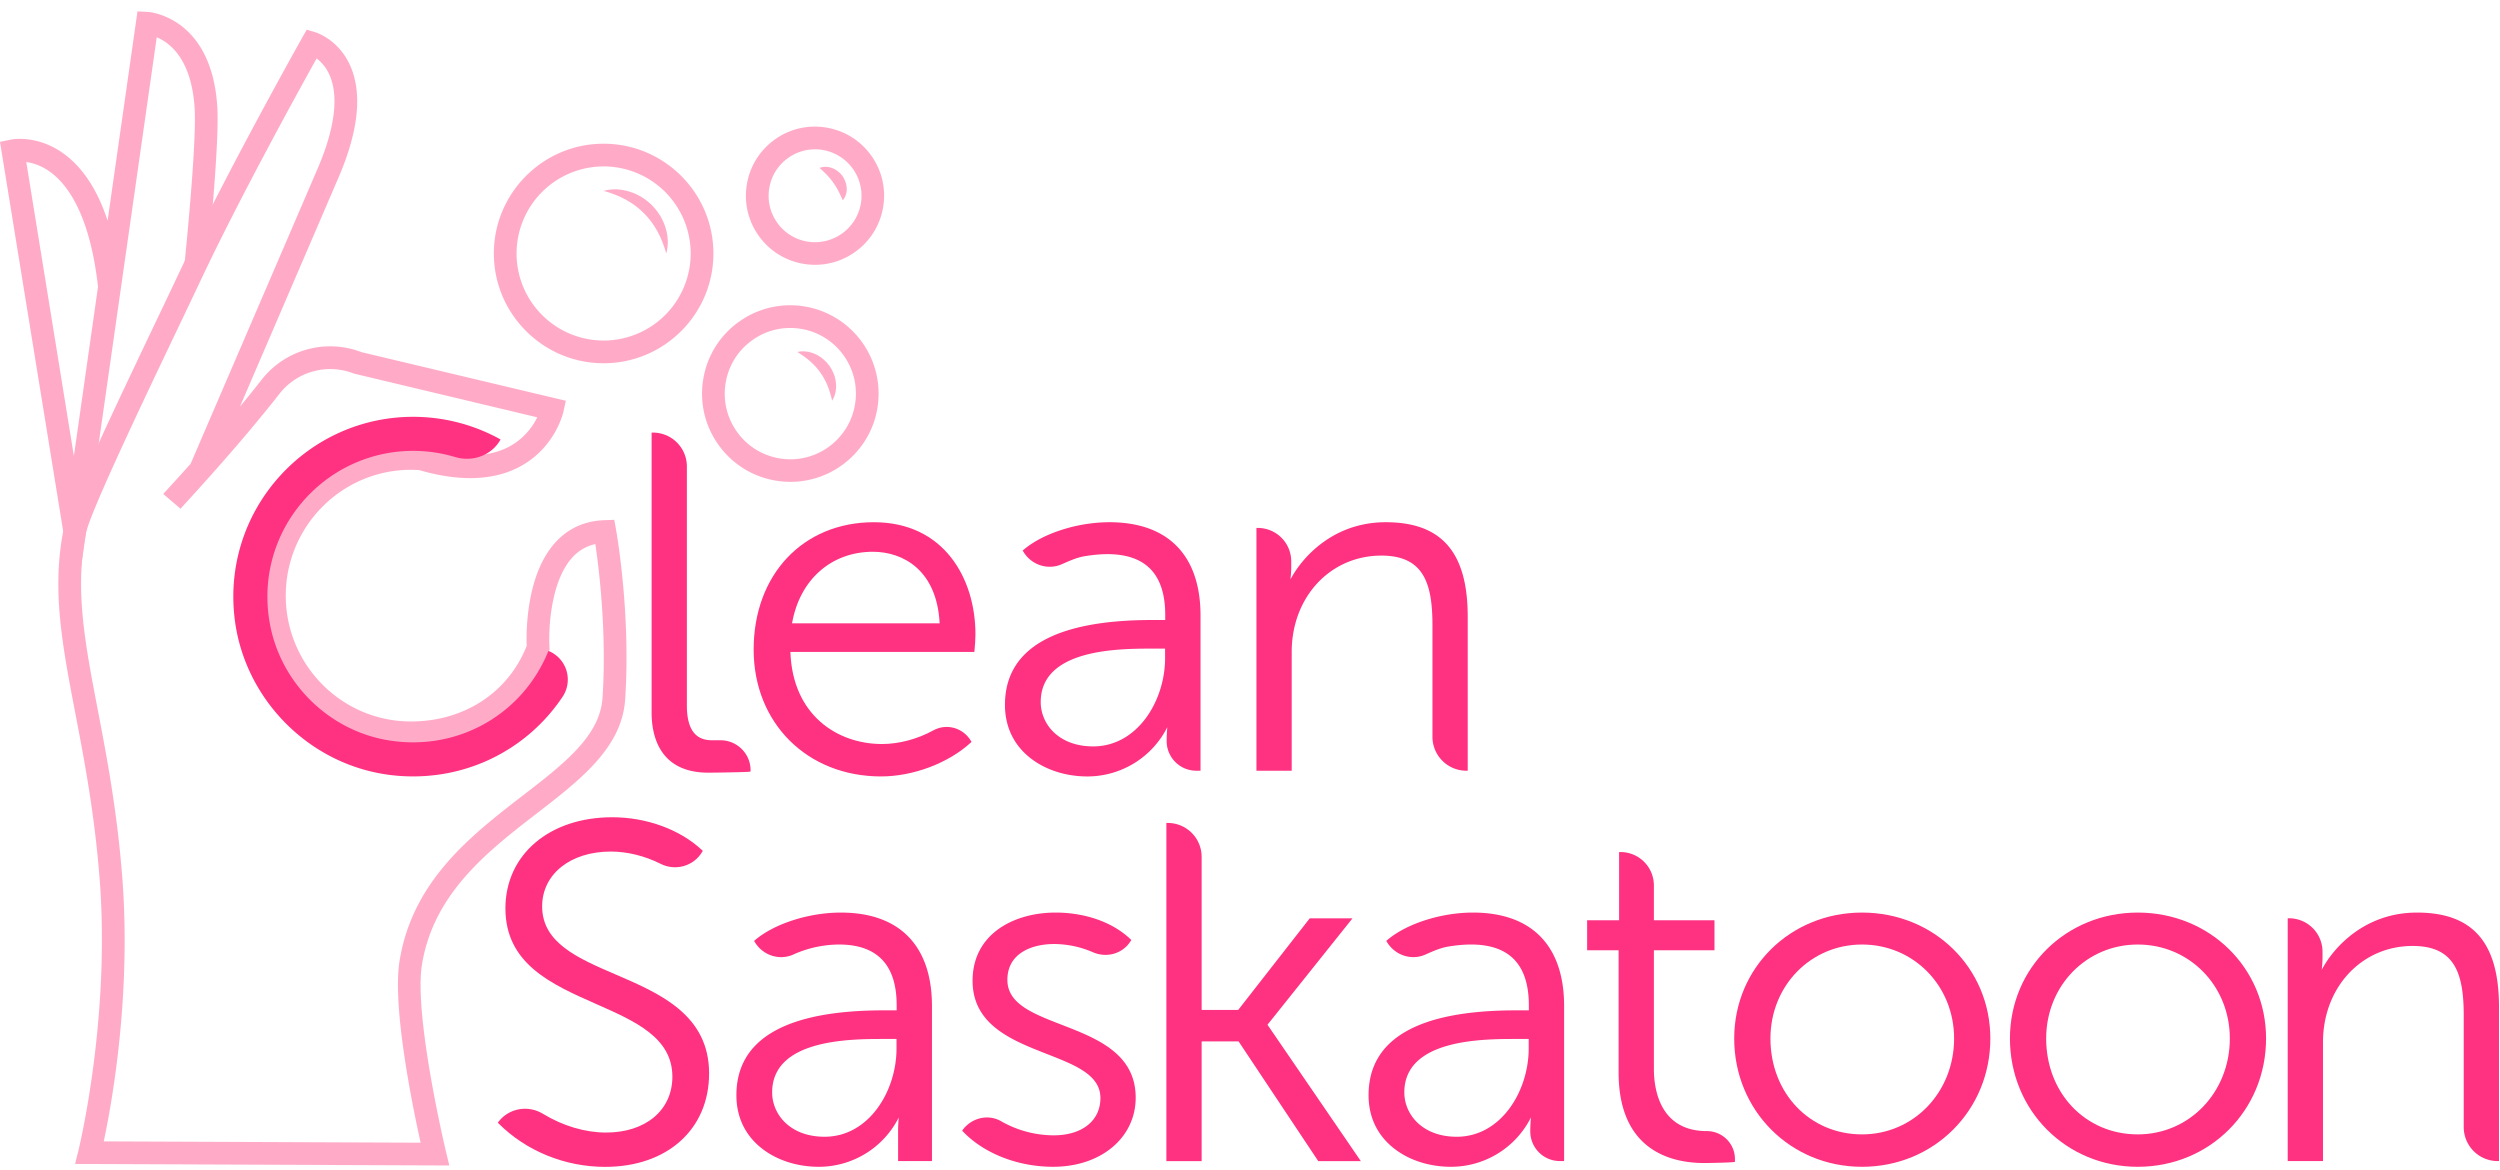 <svg xmlns="http://www.w3.org/2000/svg" xmlns:xlink="http://www.w3.org/1999/xlink" width="171" height="80" viewBox="0 0 171 80"><defs><path id="ymied" d="M195.732 119.72l-25.598-.105.239-.96c.022-.088 2.195-8.985 1.437-18.602-.35-4.436-1.041-8.046-1.652-11.232-.91-4.754-1.63-8.51-.806-12.637.302-1.514 3.068-7.385 6.38-14.328.582-1.22 1.118-2.345 1.56-3.282 3.205-6.799 8.332-15.912 8.383-16.003l.305-.541.595.178c.063.02 1.537.478 2.343 2.204.882 1.89.63 4.482-.751 7.702-.792 1.846-4.424 10.287-6.754 15.699.494-.597.987-1.207 1.461-1.813a5.95 5.95 0 0 1 6.85-1.913l13.98 3.326-.165.747c-.021.095-.54 2.327-2.759 3.634-1.83 1.078-4.22 1.198-7.11.361a8.497 8.497 0 0 0-.564-.019c-4.72 0-8.56 3.861-8.56 8.606 0 4.746 3.84 8.606 8.56 8.606 3.641 0 6.66-1.977 7.92-5.171-.034-.893-.058-4.845 1.955-7.067.878-.97 2.01-1.484 3.364-1.53l.672-.024.118.661c.042.232 1.017 5.73.627 11.617-.219 3.305-3.052 5.493-6.051 7.808-3.308 2.554-7.058 5.45-7.849 10.338-.566 3.503 1.617 12.688 1.64 12.78zm-23.634-1.65l21.673.09c-.561-2.525-1.947-9.297-1.442-12.427.888-5.496 4.896-8.59 8.433-11.32 2.832-2.186 5.277-4.075 5.45-6.682.297-4.48-.242-8.838-.49-10.516a2.962 2.962 0 0 0-1.59.936c-1.487 1.644-1.622 4.962-1.547 6.102l.01.165-.058.156c-1.434 3.844-5.136 6.327-9.431 6.327-5.576 0-10.113-4.557-10.113-10.159 0-5.601 4.537-10.159 10.113-10.159.256 0 .51.01.761.028l.162.03c2.496.739 4.502.676 5.964-.186a4.512 4.512 0 0 0 1.754-1.91l-12.536-2.991a4.414 4.414 0 0 0-5.113 1.403c-2.481 3.17-5.435 6.4-6.406 7.461-.185.203-.305.334-.344.38l-1.182-1.01c.043-.05.175-.195.38-.419.315-.344.843-.92 1.493-1.648.661-1.536 7.571-17.585 8.7-20.22 1.172-2.73 1.444-4.94.79-6.393a2.843 2.843 0 0 0-.871-1.111c-1.235 2.217-5.28 9.552-7.961 15.24-.443.939-.98 2.064-1.564 3.288-2.377 4.984-5.969 12.516-6.258 13.963-.765 3.83-.07 7.454.809 12.041.617 3.224 1.318 6.88 1.674 11.402.64 8.122-.709 15.548-1.26 18.139z"/><path id="ymiea" d="M165 40.78h14.885v40.712H165z"/><path id="ymief" d="M170.158 81.492L165 49.705l.724-.154c.072-.014 1.806-.363 3.626.955 1.313.949 2.32 2.484 3.01 4.584l2.044-14.31.708.034c.043.003 4.376.285 4.753 6.525.156 2.562-.657 10.453-.691 10.787l-1.546-.16c.009-.08.835-8.098.687-10.533-.204-3.378-1.69-4.507-2.594-4.882zm-3.361-30.411l3.257 20.111 1.65-11.579c-.555-4.928-2.081-6.99-3.268-7.849a3.682 3.682 0 0 0-1.64-.683z"/><path id="ymieg" d="M209.67 69.68c1.226 0 2.218.993 2.218 2.218v16.347c0 2.153 1.012 2.48 1.86 2.48l.53-.001a1.96 1.96 0 0 1 1.967 1.958c-.196.033-2.432.065-2.79.065-1.338 0-3.785-.424-3.785-4.013z"/><path id="ymieh" d="M213.452 92.851c-3.378 0-3.882-2.574-3.882-4.11V69.59h.097a2.318 2.318 0 0 1 2.315 2.316v16.346c0 2.135 1.006 2.383 1.763 2.383l.53-.001h.006c.549 0 1.065.213 1.454.601.39.388.604.905.604 1.454v.082l-.08.014c-.209.035-2.467.066-2.807.066m-3.688-23.064V88.74c0 3.237 2.006 3.916 3.688 3.916.362 0 2.245-.028 2.691-.056a1.848 1.848 0 0 0-.545-1.228 1.853 1.853 0 0 0-1.317-.545h-.536c-1.316 0-1.957-.842-1.957-2.576V71.906c0-1.137-.9-2.069-2.024-2.12"/><path id="ymiei" d="M224.774 75.82c4.535 0 6.852 3.491 6.852 7.57 0 .359-.033.75-.066 1.109h-12.593c.098 4.176 2.968 6.492 6.362 6.492 1.22 0 2.471-.346 3.567-.949.858-.47 1.935-.151 2.437.688-1.534 1.404-3.916 2.284-6.07 2.284-4.893 0-8.613-3.524-8.613-8.58 0-5.384 3.687-8.614 8.124-8.614zm4.6 6.917c-.13-3.426-2.218-5.09-4.665-5.09-2.74 0-5.123 1.795-5.644 5.09z"/><path id="ymiej" d="M216.55 84.43c0-5.129 3.38-8.71 8.221-8.71 4.8 0 6.949 3.85 6.949 7.667 0 .365-.034.768-.066 1.117l-.007.089h-12.584c.148 4.35 3.242 6.298 6.263 6.298 1.17 0 2.42-.333 3.52-.936.902-.496 2.03-.178 2.567.723l.04.067-.058.054c-1.533 1.403-3.94 2.309-6.134 2.309-5.048 0-8.711-3.65-8.711-8.677zm.194 0c0 4.916 3.584 8.484 8.522 8.484 2.12 0 4.445-.863 5.948-2.204-.498-.759-1.479-1.017-2.266-.585-1.128.62-2.412.96-3.616.96-3.141 0-6.357-2.036-6.464-6.587l-.002-.1h12.613c.029-.323.057-.684.057-1.011 0-3.72-2.09-7.473-6.76-7.473-4.729 0-8.032 3.502-8.032 8.517zm12.719-1.599h-10.515l.018-.112c.497-3.141 2.748-5.172 5.735-5.172 2.77 0 4.638 2.035 4.758 5.183zm-.192-.194c-.179-3.607-2.468-4.896-4.565-4.896-2.853 0-5.013 1.918-5.53 4.896z"/><path id="ymiek" d="M243.824 82.508h.98v-.457c0-3.854-2.566-4.61-5.633-4.097-.559.093-1.076.332-1.595.559-.913.4-1.985.025-2.496-.834 1.305-1.108 3.622-1.859 5.808-1.859 3.948 0 6.134 2.186 6.134 6.297v10.506h-.196a1.926 1.926 0 0 1-1.925-1.925c0-.817.098-1.37.098-1.37h-.065c-.849 1.99-2.904 3.687-5.547 3.687-2.773 0-5.547-1.632-5.547-4.797 0-5.383 6.852-5.71 9.984-5.71m-4.045 8.646c3.165 0 5.024-3.262 5.024-6.132v-.752h-.946c-2.545 0-7.765.098-7.765 3.753 0 1.532 1.24 3.131 3.687 3.131"/><path id="ymiel" d="M235.51 91.877c-1.158-.895-1.77-2.16-1.77-3.661 0-3.854 3.391-5.808 10.08-5.808h.882v-.359c0-1.519-.407-2.634-1.212-3.315-.921-.781-2.37-1.012-4.307-.688-.507.086-.992.298-1.46.504l-.112.048c-.948.417-2.073.042-2.618-.871l-.042-.07.063-.054c1.326-1.126 3.684-1.883 5.87-1.883 4.019 0 6.232 2.271 6.232 6.395v10.602h-.293a2.025 2.025 0 0 1-2.023-2.022c0-.39.022-.718.045-.958a6.124 6.124 0 0 1-5.462 3.372c-1.469 0-2.844-.438-3.872-1.232zm8.31-9.275c-6.56 0-9.886 1.89-9.886 5.614 0 2.335 1.872 4.699 5.45 4.699 2.886 0 4.744-1.955 5.457-3.628l.025-.059h.245l-.02.114c-.001.005-.097.556-.097 1.353a1.83 1.83 0 0 0 1.829 1.828h.098V82.115c0-4.056-2.087-6.2-6.037-6.2-2.108 0-4.376.714-5.68 1.782.509.779 1.496 1.09 2.329.724l.111-.05c.48-.21.977-.427 1.507-.516 1.996-.334 3.497-.088 4.464.73.85.72 1.282 1.885 1.282 3.464v.553zm-7.83 5.418c0-3.85 5.713-3.85 7.863-3.85h1.043v.849c0 2.995-1.958 6.23-5.121 6.23-2.485 0-3.784-1.625-3.784-3.23zm7.854-3.655c-2.292 0-7.659 0-7.659 3.655 0 1.507 1.231 3.034 3.586 3.034 3.04 0 4.921-3.133 4.921-6.035v-.654z"/><path id="ymiem" d="M251.04 76.211c1.208 0 2.186.98 2.186 2.186v.392c0 .718-.13 1.305-.13 1.305h.064c.62-1.5 2.774-4.274 6.624-4.274 4.079 0 5.514 2.317 5.514 6.362v10.441a2.218 2.218 0 0 1-2.218-2.219V82.77c0-2.578-.425-4.861-3.59-4.861-3.49 0-6.232 2.871-6.232 6.688v8.026h-2.218z"/><path id="ymien" d="M265.392 92.717h-.097a2.319 2.319 0 0 1-2.315-2.315v-7.635c0-2.86-.595-4.764-3.492-4.764-3.498 0-6.136 2.833-6.136 6.59v8.124h-2.412V76.111h.097a2.285 2.285 0 0 1 2.283 2.284v.391c0 .324-.026.62-.055.85.818-1.553 2.961-3.916 6.516-3.916 3.829 0 5.611 2.053 5.611 6.46zm-14.258-.194h2.026v-7.93c0-3.803 2.782-6.784 6.334-6.784 3.241 0 3.688 2.382 3.688 4.958v7.635c0 1.136.9 2.068 2.026 2.119V82.18c0-4.333-1.672-6.266-5.42-6.266-3.794 0-5.937 2.757-6.539 4.215l-.025.06h-.25l.025-.119c.001-.005.128-.585.128-1.284v-.391c0-1.12-.885-2.037-1.993-2.087z"/><path id="ymieo" d="M199.18 116.774c.695-.898 1.947-1.1 2.917-.509 1.27.774 2.799 1.292 4.36 1.292 2.707 0 4.632-1.534 4.632-3.916 0-5.775-11.42-4.404-11.42-11.517 0-3.752 3.165-6.134 7.211-6.134 2.154 0 4.503.75 6.07 2.219a2.062 2.062 0 0 1-2.718.784c-1.058-.532-2.287-.85-3.45-.85-2.61 0-4.796 1.436-4.796 3.85 0 5.514 11.42 4.047 11.42 11.42 0 3.524-2.578 6.297-7.015 6.297-2.643 0-5.318-1.044-7.211-2.936"/><path id="ymiep" d="M206.39 119.814c-2.743 0-5.396-1.081-7.28-2.964l-.06-.06.052-.068c.715-.927 2.026-1.157 3.044-.533 1.351.824 2.881 1.278 4.31 1.278 2.712 0 4.535-1.535 4.535-3.819 0-2.674-2.529-3.79-5.206-4.971-3.055-1.348-6.214-2.741-6.214-6.546 0-3.669 3.006-6.231 7.308-6.231 2.343 0 4.636.839 6.135 2.245l.057.053-.04.067c-.571.976-1.821 1.338-2.843.822-1.076-.542-2.286-.84-3.407-.84-2.766 0-4.699 1.544-4.699 3.753 0 2.493 2.444 3.543 5.03 4.656 2.995 1.287 6.39 2.746 6.39 6.764 0 3.824-2.858 6.394-7.112 6.394m-7.08-3.041c1.843 1.81 4.418 2.847 7.08 2.847 4.137 0 6.917-2.492 6.917-6.2 0-3.89-3.187-5.26-6.271-6.586-2.647-1.138-5.148-2.213-5.148-4.834 0-2.324 2.012-3.947 4.893-3.947 1.151 0 2.392.306 3.495.861.907.456 2.01.157 2.547-.68-1.465-1.342-3.68-2.14-5.944-2.14-4.188 0-7.114 2.482-7.114 6.037 0 3.678 3.1 5.046 6.098 6.369 2.737 1.207 5.322 2.348 5.322 5.148 0 2.4-1.901 4.013-4.73 4.013-1.462 0-3.028-.464-4.41-1.307-.91-.555-2.07-.37-2.736.419"/><path id="ymieq" d="M225.444 109.208h.98v-.457c0-3.165-1.73-4.241-4.047-4.241-1.086 0-2.171.25-3.166.697-.917.41-1.996.036-2.51-.828 1.304-1.109 3.621-1.859 5.807-1.859 3.948 0 6.134 2.186 6.134 6.297v10.506h-2.121v-1.925c0-.816.098-1.371.098-1.371h-.065c-.849 1.99-2.904 3.688-5.547 3.688-2.773 0-5.547-1.632-5.547-4.797 0-5.384 6.852-5.71 9.984-5.71m-4.045 8.646c3.165 0 5.024-3.262 5.024-6.133v-.75h-.946c-2.545 0-7.765.097-7.765 3.752 0 1.533 1.24 3.131 3.687 3.131"/><path id="ymieb" d="M215.37 102.42h13.376v17.389H215.37z"/><path id="ymies" d="M217.14 118.577c-1.158-.895-1.77-2.16-1.77-3.661 0-3.854 3.391-5.808 10.08-5.808h.882v-.359c0-2.75-1.328-4.144-3.948-4.144a7.72 7.72 0 0 0-3.127.687c-.954.427-2.086.055-2.634-.865l-.042-.07.063-.054c1.325-1.126 3.684-1.883 5.87-1.883 4.019 0 6.232 2.271 6.232 6.395v10.602h-2.316v-2.022c0-.39.023-.719.045-.959a6.123 6.123 0 0 1-5.461 3.373c-1.47 0-2.845-.438-3.873-1.232zm8.31-9.275c-6.56 0-9.886 1.89-9.886 5.614 0 2.335 1.872 4.699 5.45 4.699 2.886 0 4.744-1.955 5.457-3.628l.025-.06h.245l-.02.114c-.001.005-.097.558-.097 1.354v1.828h1.927v-10.408c0-4.056-2.087-6.2-6.037-6.2-2.109 0-4.377.714-5.68 1.782.512.784 1.505 1.092 2.343.718a7.912 7.912 0 0 1 3.207-.704c2.75 0 4.143 1.46 4.143 4.338v.553zm-7.83 5.418c0-3.85 5.713-3.85 7.863-3.85h1.043v.848c0 2.996-1.958 6.23-5.121 6.23-2.485 0-3.784-1.624-3.784-3.228zm7.854-3.655c-2.292 0-7.659 0-7.659 3.655 0 1.507 1.231 3.034 3.586 3.034 3.04 0 4.921-3.133 4.921-6.036v-.653z"/><path id="ymiet" d="M230.93 117.332c.581-.774 1.654-1.036 2.492-.552 1.097.633 2.4.977 3.642.977 1.827 0 3.295-.914 3.295-2.643 0-3.655-8.744-2.643-8.744-8.026 0-3.002 2.578-4.568 5.58-4.568 1.794 0 3.719.522 5.057 1.794l-.01.017c-.521.83-1.57 1.103-2.467.71a6.876 6.876 0 0 0-2.679-.564c-1.729 0-3.295.75-3.295 2.546 0 3.752 8.777 2.642 8.777 8.059 0 2.707-2.317 4.632-5.547 4.632-2.186 0-4.534-.75-6.101-2.382"/><path id="ymieu" d="M237.038 119.808c-2.414 0-4.721-.902-6.171-2.41l-.057-.06.049-.067c.625-.83 1.751-1.079 2.619-.578a7.29 7.29 0 0 0 3.593.964c1.943 0 3.198-1 3.198-2.547 0-1.584-1.704-2.251-3.679-3.024-2.374-.93-5.065-1.984-5.065-5.002 0-3.222 2.85-4.664 5.676-4.664 2.04 0 3.908.663 5.124 1.82l.058.056-.041.066c-.546.872-1.634 1.188-2.6.766a6.728 6.728 0 0 0-2.638-.557c-1.547 0-3.199.644-3.199 2.448 0 1.638 1.727 2.307 3.726 3.08 2.367.918 5.05 1.957 5.05 4.979 0 2.74-2.373 4.73-5.643 4.73m-5.972-2.485c1.417 1.436 3.641 2.29 5.972 2.29 3.158 0 5.45-1.907 5.45-4.535 0-2.89-2.505-3.859-4.927-4.797-1.98-.767-3.85-1.49-3.85-3.262 0-1.947 1.753-2.642 3.393-2.642.908 0 1.873.204 2.716.573.855.373 1.818.11 2.313-.622-1.182-1.09-2.973-1.714-4.932-1.714-2.728 0-5.481 1.382-5.481 4.47 0 2.886 2.625 3.914 4.94 4.82 1.957.767 3.804 1.49 3.804 3.206 0 1.665-1.332 2.74-3.393 2.74a7.485 7.485 0 0 1-3.69-.989c-.762-.44-1.742-.24-2.315.462"/><path id="ymiev" d="M244.87 96.38c1.226 0 2.218.993 2.218 2.218v10.572h2.643l4.894-6.265h2.676l-5.71 7.146v.066l6.297 9.2h-2.675l-5.449-8.19h-2.676v8.19h-2.218z"/><path id="ymiew" d="M258.08 119.42h-2.912l-5.449-8.189h-2.527v8.19h-2.412V96.29h.097a2.318 2.318 0 0 1 2.315 2.315v10.475h2.5l4.893-6.265h2.925l-5.814 7.278zm-2.808-.193h2.44l-6.21-9.074v-.13l5.604-7.014h-2.427l-4.893 6.265h-2.788V98.605c0-1.137-.9-2.068-2.024-2.119v22.74h2.024v-8.189h2.825z"/><path id="ymiex" d="M268.694 109.208h.98v-.457c0-3.854-2.566-4.61-5.633-4.097-.559.093-1.077.331-1.596.559-.913.4-1.984.025-2.495-.834 1.305-1.109 3.621-1.859 5.808-1.859 3.948 0 6.133 2.186 6.133 6.297v10.506h-.195a1.925 1.925 0 0 1-1.925-1.925c0-.816.098-1.371.098-1.371h-.065c-.85 1.99-2.904 3.688-5.548 3.688-2.772 0-5.546-1.632-5.546-4.797 0-5.384 6.852-5.71 9.984-5.71m-4.046 8.646c3.165 0 5.025-3.262 5.025-6.133v-.75h-.947c-2.544 0-7.764.097-7.764 3.752 0 1.533 1.24 3.131 3.686 3.131"/><path id="ymiec" d="M258.61 102.42h13.376v17.389H258.61z"/><path id="ymiez" d="M260.382 118.577c-1.16-.895-1.772-2.16-1.772-3.661 0-3.854 3.392-5.808 10.08-5.808h.883v-.359c0-1.519-.408-2.633-1.212-3.315-.921-.78-2.37-1.01-4.307-.688-.512.086-1.001.302-1.474.51l-.099.042c-.947.417-2.073.042-2.617-.872l-.042-.07.062-.053c1.325-1.126 3.684-1.883 5.87-1.883 4.02 0 6.232 2.271 6.232 6.395v10.602h-.293a2.025 2.025 0 0 1-2.022-2.022c0-.39.022-.719.044-.959a6.122 6.122 0 0 1-5.461 3.373c-1.47 0-2.845-.438-3.872-1.232zm8.309-9.275c-6.56 0-9.887 1.89-9.887 5.614 0 2.335 1.873 4.699 5.45 4.699 2.886 0 4.744-1.955 5.457-3.628l.025-.06h.245l-.02.114c0 .005-.096.558-.096 1.354a1.83 1.83 0 0 0 1.828 1.828h.098v-10.408c0-4.056-2.087-6.2-6.036-6.2-2.109 0-4.378.714-5.68 1.782.506.779 1.493 1.089 2.328.724l.098-.043c.484-.213.986-.434 1.521-.523 1.995-.335 3.498-.088 4.464.731.85.72 1.281 1.884 1.281 3.463v.553zm-7.83 5.418c0-3.85 5.712-3.85 7.862-3.85h1.044v.848c0 2.996-1.959 6.23-5.122 6.23-2.484 0-3.783-1.624-3.783-3.228zm7.853-3.655c-2.291 0-7.658 0-7.658 3.655 0 1.507 1.231 3.034 3.585 3.034 3.04 0 4.922-3.133 4.922-6.036v-.653z"/><path id="ymieA" d="M275.813 104.895h-2.153v-1.86h2.186V98.37c1.207 0 2.185.979 2.185 2.186v2.479h4.144v1.86h-4.144v8.222c0 3.818 2.448 4.34 3.72 4.34h.006c1.003 0 1.818.812 1.818 1.815v.11c-.195.032-1.597.064-2.02.064-1.893 0-5.742-.62-5.742-6.1z"/><path id="ymieB" d="M281.552 119.55c-2.18 0-5.839-.805-5.839-6.197v-8.354h-2.153v-2.054h2.186V98.28h.097a2.285 2.285 0 0 1 2.283 2.283v2.382h4.144v2.054h-4.144v8.125c0 1.276.353 4.243 3.622 4.243 1.062 0 1.922.857 1.922 1.912v.192l-.081.013c-.21.036-1.66.067-2.037.067zm-7.798-14.745h2.155v8.548c0 5.224 3.541 6.004 5.651 6.004.426 0 1.578-.028 1.926-.056v-.022c0-.948-.773-1.718-1.723-1.718-1.156 0-3.827-.433-3.827-4.437v-8.319h4.148v-1.666h-4.148v-2.576c0-1.12-.886-2.036-1.994-2.087v4.663h-2.188z"/><path id="ymieC" d="M292.356 102.52c4.796 0 8.679 3.654 8.679 8.516 0 4.958-3.883 8.678-8.679 8.678s-8.646-3.72-8.646-8.678c0-4.862 3.85-8.516 8.646-8.516m0 15.171c3.524 0 6.395-2.805 6.395-6.655 0-3.72-2.87-6.526-6.395-6.526-3.524 0-6.362 2.806-6.362 6.526 0 3.85 2.838 6.655 6.362 6.655"/><path id="ymieD" d="M292.363 119.809c-4.902 0-8.743-3.855-8.743-8.776 0-4.829 3.84-8.613 8.743-8.613 4.921 0 8.776 3.784 8.776 8.613 0 4.921-3.855 8.776-8.776 8.776m.005-17.195c-4.796 0-8.554 3.698-8.554 8.419 0 4.812 3.758 8.582 8.554 8.582 4.815 0 8.587-3.77 8.587-8.582 0-4.721-3.772-8.419-8.587-8.419m-.005 15.172c-3.682 0-6.459-2.903-6.459-6.753 0-3.714 2.838-6.622 6.46-6.622 3.64 0 6.491 2.908 6.491 6.622 0 3.786-2.851 6.753-6.492 6.753m0-13.181c-3.513 0-6.265 2.824-6.265 6.428 0 3.74 2.693 6.559 6.265 6.559 3.532 0 6.298-2.88 6.298-6.56 0-3.603-2.766-6.427-6.298-6.427"/><path id="ymieE" d="M311.226 102.52c4.796 0 8.679 3.654 8.679 8.516 0 4.958-3.883 8.678-8.679 8.678s-8.646-3.72-8.646-8.678c0-4.862 3.85-8.516 8.646-8.516m0 15.171c3.524 0 6.395-2.805 6.395-6.655 0-3.72-2.87-6.526-6.395-6.526-3.524 0-6.362 2.806-6.362 6.526 0 3.85 2.838 6.655 6.362 6.655"/><path id="ymieF" d="M311.223 119.809c-4.902 0-8.743-3.855-8.743-8.776 0-4.829 3.84-8.613 8.743-8.613 4.921 0 8.776 3.784 8.776 8.613 0 4.921-3.855 8.776-8.776 8.776m.005-17.195c-4.796 0-8.554 3.698-8.554 8.419 0 4.812 3.758 8.582 8.554 8.582 4.815 0 8.587-3.77 8.587-8.582 0-4.721-3.772-8.419-8.587-8.419m-.005 15.172c-3.682 0-6.459-2.903-6.459-6.753 0-3.714 2.838-6.622 6.46-6.622 3.64 0 6.491 2.908 6.491 6.622 0 3.786-2.851 6.753-6.492 6.753m0-13.181c-3.513 0-6.265 2.824-6.265 6.428 0 3.74 2.693 6.559 6.265 6.559 3.532 0 6.298-2.88 6.298-6.56 0-3.603-2.766-6.427-6.298-6.427"/><path id="ymieG" d="M321.58 102.911c1.207 0 2.186.98 2.186 2.186v.392c0 .718-.13 1.305-.13 1.305h.064c.621-1.501 2.775-4.274 6.624-4.274 4.079 0 5.514 2.317 5.514 6.362v10.441a2.218 2.218 0 0 1-2.218-2.219v-7.635c0-2.577-.424-4.86-3.59-4.86-3.49 0-6.232 2.87-6.232 6.688v8.026h-2.218z"/><path id="ymieH" d="M335.932 119.417h-.097a2.319 2.319 0 0 1-2.315-2.315v-7.636c0-2.859-.595-4.763-3.492-4.763-3.498 0-6.136 2.833-6.136 6.59v8.124h-2.412v-16.606h.097a2.285 2.285 0 0 1 2.283 2.284v.39c0 .325-.026.621-.055.851.818-1.552 2.962-3.916 6.516-3.916 3.829 0 5.611 2.053 5.611 6.46zm-14.258-.194h2.026v-7.93c0-3.803 2.782-6.784 6.334-6.784 3.241 0 3.688 2.382 3.688 4.957v7.636c0 1.136.9 2.068 2.026 2.119V108.88c0-4.333-1.672-6.266-5.42-6.266-3.794 0-5.936 2.757-6.539 4.215l-.025.06h-.25l.025-.119c.001-.005.128-.585.128-1.284v-.391c0-1.12-.885-2.037-1.993-2.087z"/><path id="ymieI" d="M191.878 93.031c-5.666-.615-10.24-5.21-10.846-10.878-.788-7.381 5.002-13.643 12.227-13.643 2.094 0 4.161.535 5.98 1.55-.612 1.098-1.908 1.56-3.113 1.2a9.974 9.974 0 0 0-2.867-.42c-6.072 0-10.893 5.456-9.818 11.722.706 4.117 4.028 7.412 8.151 8.08 4.751.768 9.19-1.811 10.92-6.12a2.114 2.114 0 0 1 .971 3.133c-2.494 3.743-6.887 5.889-11.605 5.376"/><path id="ymieJ" d="M206.288 64.846c-4.14 0-7.508-3.368-7.508-7.508 0-4.14 3.369-7.508 7.508-7.508 4.14 0 7.509 3.369 7.509 7.508 0 4.14-3.368 7.508-7.509 7.508m0-13.463a5.961 5.961 0 0 0-5.955 5.955 5.96 5.96 0 0 0 5.955 5.955 5.96 5.96 0 0 0 5.955-5.955 5.961 5.961 0 0 0-5.955-5.955"/><path id="ymieK" d="M219.072 72.959c-.333 0-.67-.027-1.004-.084a5.997 5.997 0 0 1-3.921-2.445 5.997 5.997 0 0 1-1.044-4.501 5.992 5.992 0 0 1 2.445-3.922 5.998 5.998 0 0 1 4.502-1.044 6.045 6.045 0 0 1 4.965 6.948 6.002 6.002 0 0 1-2.445 3.921 6 6 0 0 1-3.498 1.127m-.023-10.525c-.927 0-1.828.287-2.597.838a4.462 4.462 0 0 0-1.817 2.916 4.46 4.46 0 0 0 .775 3.346 4.454 4.454 0 0 0 2.913 1.82 4.45 4.45 0 0 0 3.344-.777 4.46 4.46 0 0 0 1.815-2.915 4.463 4.463 0 0 0-.775-3.347 4.454 4.454 0 0 0-2.912-1.82 4.473 4.473 0 0 0-.746-.061"/><path id="ymieL" d="M220.756 58.113c-.26 0-.523-.021-.786-.065a4.69 4.69 0 0 1-3.068-1.913 4.694 4.694 0 0 1-.817-3.523 4.694 4.694 0 0 1 1.914-3.07 4.678 4.678 0 0 1 3.522-.815 4.694 4.694 0 0 1 3.07 1.913 4.69 4.69 0 0 1 .816 3.523 4.694 4.694 0 0 1-1.914 3.068c-.81.58-1.76.882-2.737.882m-.012-7.898a3.15 3.15 0 0 0-1.84.593 3.153 3.153 0 0 0-1.286 2.063c-.14.837.056 1.678.549 2.368a3.15 3.15 0 0 0 2.062 1.286 3.187 3.187 0 0 0 3.656-2.611 3.18 3.18 0 0 0-3.14-3.7"/><path id="ymieM" d="M221.06 51.489c.558-.229 1.218.066 1.566.553.17.25.282.542.288.842a1.15 1.15 0 0 1-.271.819c-.23-.541-.41-.876-.649-1.21-.237-.335-.497-.614-.934-1.004"/><path id="ymieN" d="M219.54 64.075c.4-.097.832-.031 1.216.142.39.169.724.459.979.804.245.352.41.762.444 1.186.04.419-.037.849-.26 1.197-.186-.791-.427-1.393-.816-1.932-.382-.543-.875-.966-1.563-1.397"/><path id="ymieO" d="M206.29 53.055c.562-.16 1.179-.131 1.755.048.579.172 1.11.505 1.547.932.427.436.76.967.934 1.548.178.574.207 1.192.046 1.754-.313-1.114-.8-2.029-1.529-2.753-.723-.732-1.638-1.218-2.753-1.529"/><clipPath id="ymiee"><use xlink:href="#ymiea"/></clipPath><clipPath id="ymier"><use xlink:href="#ymieb"/></clipPath><clipPath id="ymiey"><use xlink:href="#ymiec"/></clipPath></defs><g><g transform="translate(-165 -40)"><g><use fill="#ffabc8" xlink:href="#ymied"/></g><g><g/><g clip-path="url(#ymiee)"><use fill="#ffabc8" xlink:href="#ymief"/></g></g><g><use fill="#ff3181" xlink:href="#ymieg"/></g><g><use fill="#ff3181" xlink:href="#ymieh"/></g><g><use fill="#ff3181" xlink:href="#ymiei"/></g><g><use fill="#ff3181" xlink:href="#ymiej"/></g><g><use fill="#ff3181" xlink:href="#ymiek"/></g><g><use fill="#ff3181" xlink:href="#ymiel"/></g><g><use fill="#ff3181" xlink:href="#ymiem"/></g><g><use fill="#ff3181" xlink:href="#ymien"/></g><g><use fill="#ff3181" xlink:href="#ymieo"/></g><g><use fill="#ff3181" xlink:href="#ymiep"/></g><g><use fill="#ff3181" xlink:href="#ymieq"/></g><g><g/><g clip-path="url(#ymier)"><use fill="#ff3181" xlink:href="#ymies"/></g></g><g><use fill="#ff3181" xlink:href="#ymiet"/></g><g><use fill="#ff3181" xlink:href="#ymieu"/></g><g><use fill="#ff3181" xlink:href="#ymiev"/></g><g><use fill="#ff3181" xlink:href="#ymiew"/></g><g><use fill="#ff3181" xlink:href="#ymiex"/></g><g><g/><g clip-path="url(#ymiey)"><use fill="#ff3181" xlink:href="#ymiez"/></g></g><g><use fill="#ff3181" xlink:href="#ymieA"/></g><g><use fill="#ff3181" xlink:href="#ymieB"/></g><g><use fill="#ff3181" xlink:href="#ymieC"/></g><g><use fill="#ff3181" xlink:href="#ymieD"/></g><g><use fill="#ff3181" xlink:href="#ymieE"/></g><g><use fill="#ff3181" xlink:href="#ymieF"/></g><g><use fill="#ff3181" xlink:href="#ymieG"/></g><g><use fill="#ff3181" xlink:href="#ymieH"/></g><g><use fill="#ff3181" xlink:href="#ymieI"/></g><g><use fill="#ffabc8" xlink:href="#ymieJ"/></g><g><use fill="#ffabc8" xlink:href="#ymieK"/></g><g><use fill="#ffabc8" xlink:href="#ymieL"/></g><g><use fill="#ffabc8" xlink:href="#ymieM"/></g><g><use fill="#ffabc8" xlink:href="#ymieN"/></g><g><use fill="#ffabc8" xlink:href="#ymieO"/></g></g></g></svg>
